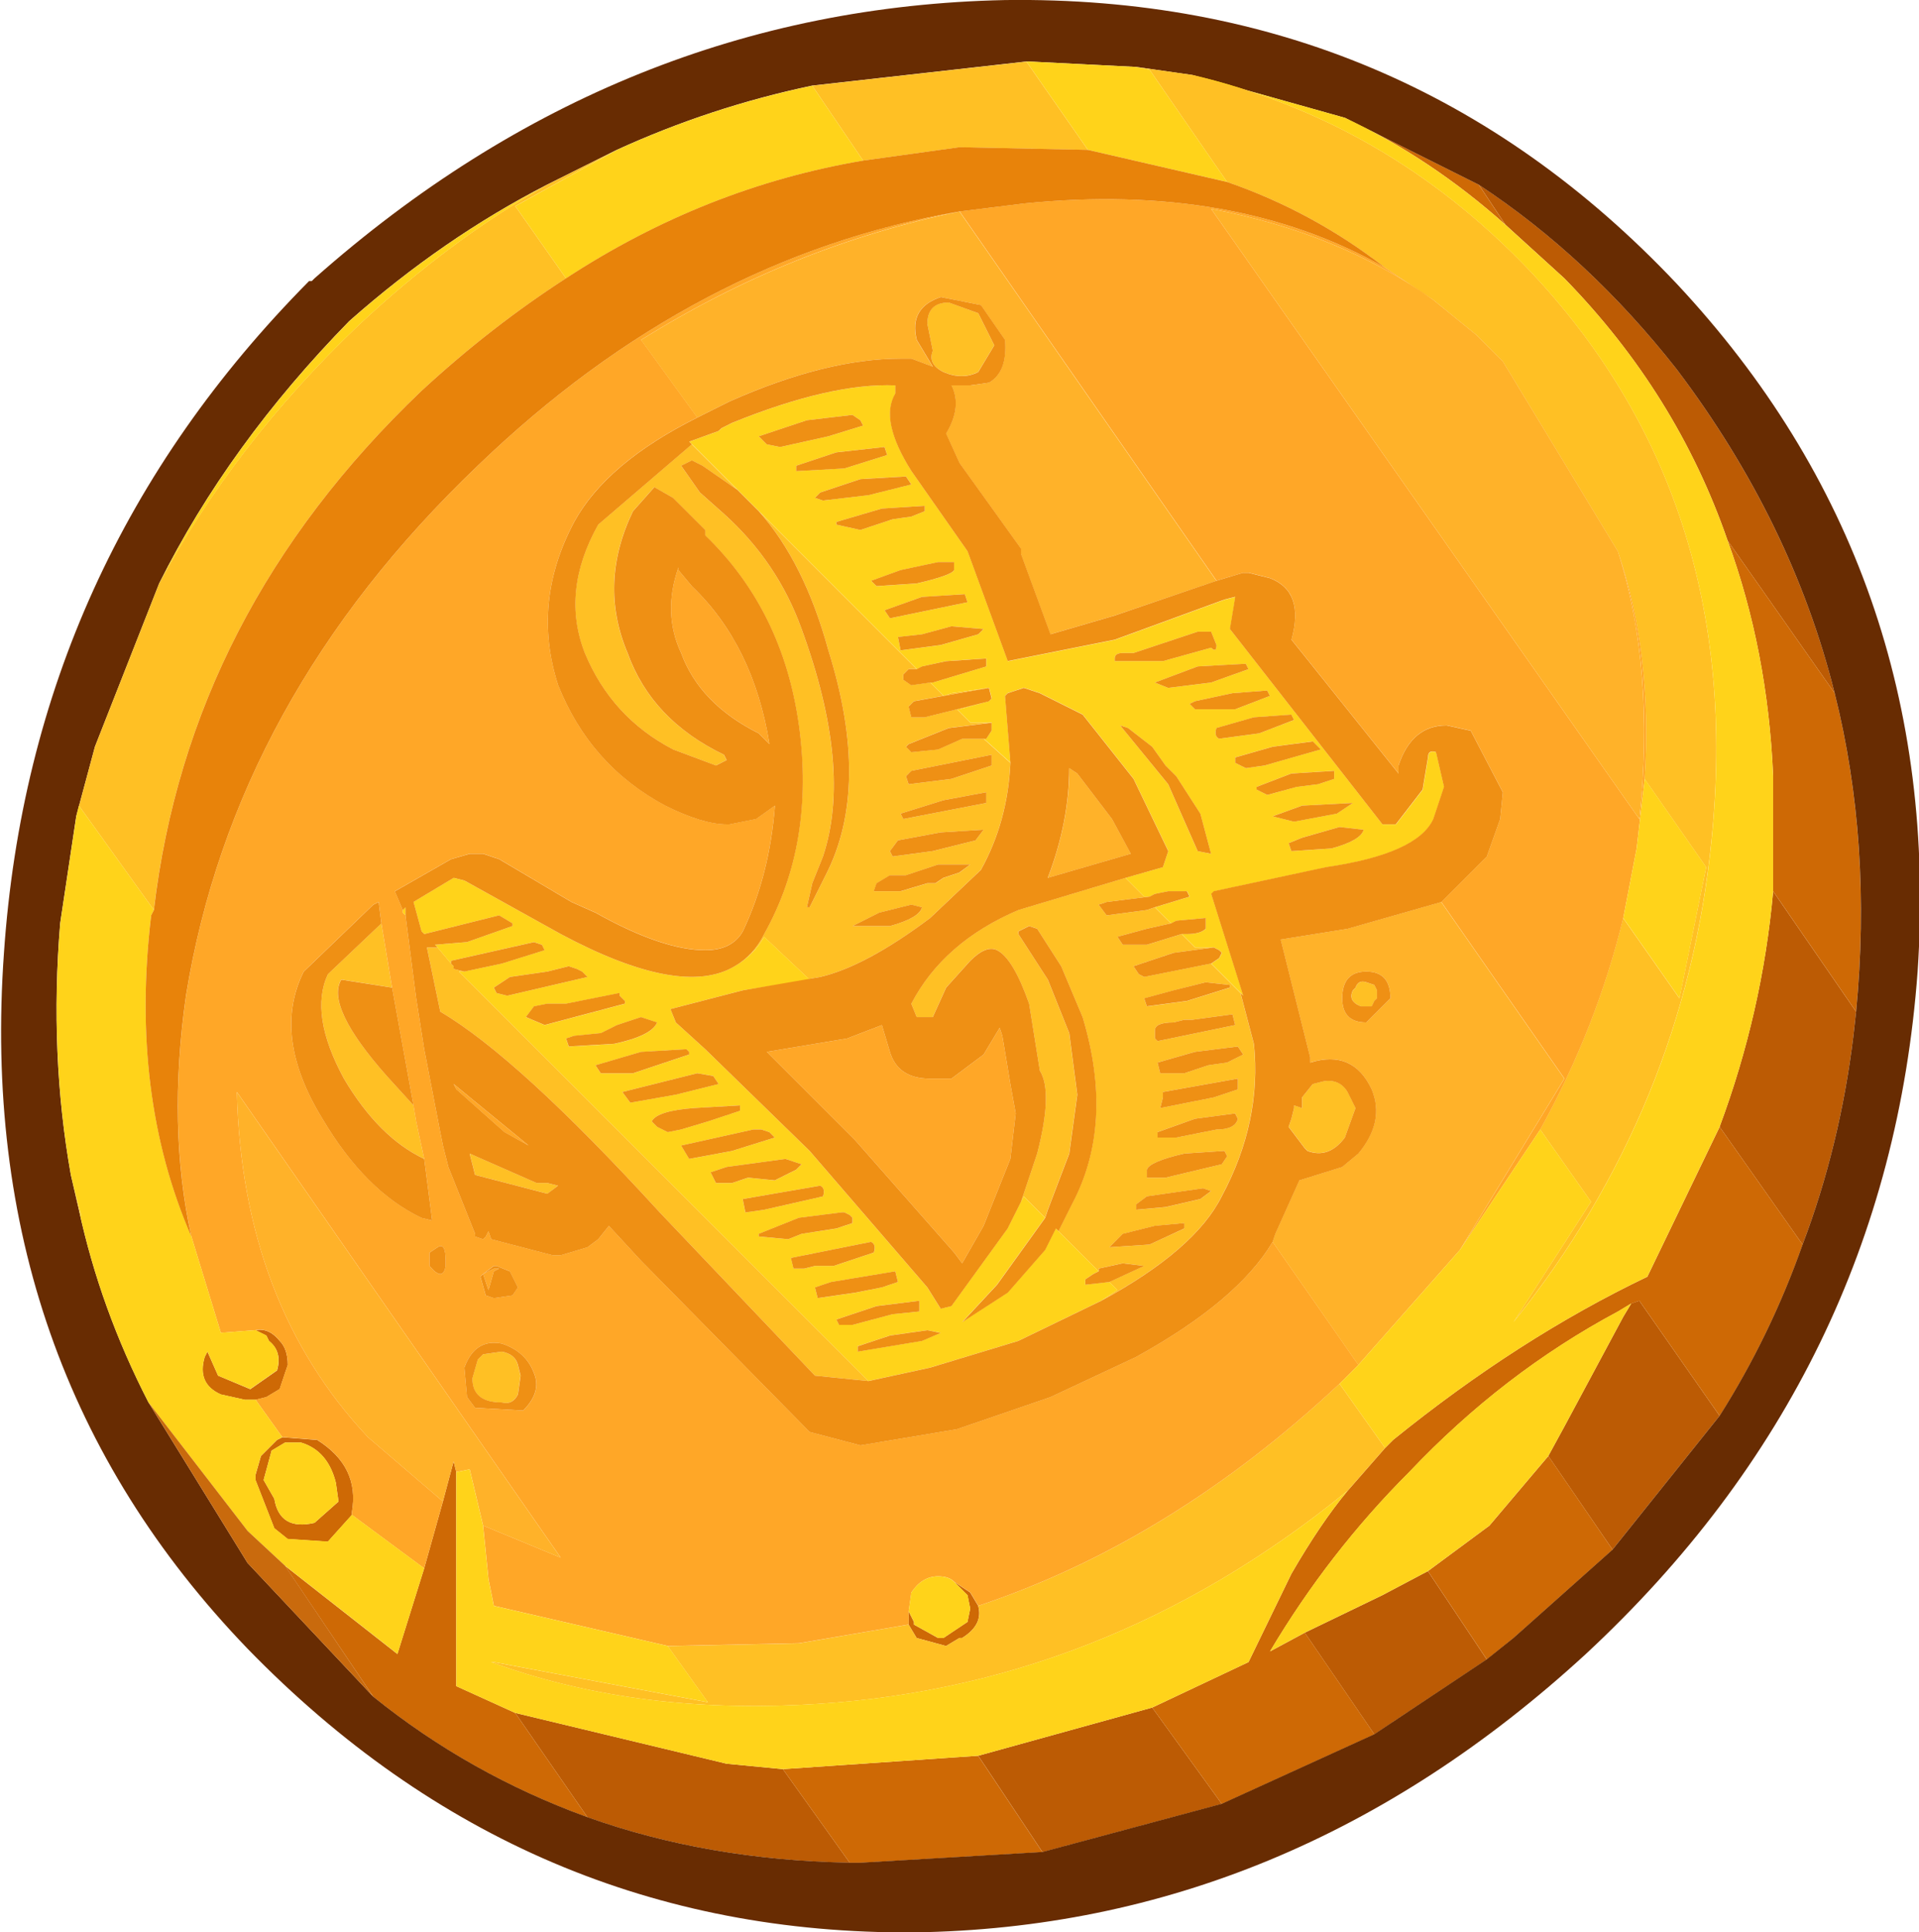 <?xml version="1.0" encoding="utf-8"?>
<!-- Generator: Adobe Illustrator 16.0.3, SVG Export Plug-In . SVG Version: 6.00 Build 0)  -->
<!DOCTYPE svg PUBLIC "-//W3C//DTD SVG 1.1//EN" "http://www.w3.org/Graphics/SVG/1.1/DTD/svg11.dtd">
<svg version="1.1" id="Layer_1" xmlns="http://www.w3.org/2000/svg" xmlns:xlink="http://www.w3.org/1999/xlink" x="0px" y="0px"
	 width="35.85px" height="36.1px" viewBox="0 0 35.85 36.1" enable-background="new 0 0 35.85 36.1" xml:space="preserve">
<g id="shape_3">
	<path fill="#BC5B04" d="M29.225,5.2c1.4,1.434,2.417,3.067,3.05,4.9l2,2.85c-0.533-2.133-1.517-4.149-2.95-6.05
		c-1.1-1.399-2.333-2.55-3.699-3.45l0.5,0.75L29.225,5.2 M33.125,16.651c-0.134,1.5-0.467,2.967-1,4.4l1.55,2.2
		c0.467-1.233,0.783-2.533,0.95-3.9l0.05-0.45L33.125,16.651 M30.125,28.95l2-2.5l-1.5-2.149l-0.15,0.05l-0.15,0.25l-1.1,2.05
		l-0.3,0.55L30.125,28.95 M25.675,32.401l2.1-1.399l-1.1-1.65l-0.851,0.45l-1.449,0.7L25.675,32.401 M19.475,34.601l3.35-0.9
		l-1.3-1.8l-3.25,0.9L19.475,34.601 M10.975,33.95c1.5,0.534,3.134,0.817,4.9,0.851l-1.25-1.75l-1.051-0.101l-3.949-0.949
		L10.975,33.95"/>
	<path fill="none" d="M29.225,5.2"/>
	<path fill="#CE6905" d="M25.125,2.2c1.066,0.5,2.066,1.167,3,2l-0.5-0.75L25.125,2.2 M26.025,26.901l-0.149,0.15l-0.7,0.8
		c-0.334,0.4-0.684,0.917-1.05,1.55l-0.801,1.65l-1.8,0.85l1.3,1.8l2.851-1.3l-1.3-1.899l-0.65,0.35c0.733-1.233,1.6-2.35,2.6-3.35
		c1.167-1.233,2.467-2.233,3.9-3l0.25-0.15l0.15-0.05l1.5,2.149c0.633-1,1.149-2.066,1.55-3.199l-1.55-2.2l-1.351,2.8
		C29.175,24.617,27.591,25.634,26.025,26.901 M33.125,14.501v2.149l1.55,2.25c0.2-2.1,0.066-4.083-0.4-5.95l-2-2.85
		C32.775,11.468,33.058,12.934,33.125,14.501 M28.275,30.601l1.851-1.65l-1.2-1.75l-1.101,1.301l-1.149,0.85l1.1,1.65L28.275,30.601
		 M16.074,34.801l3.4-0.2l-1.2-1.8l-3.649,0.25l1.25,1.75H16.074 M6.975,31.7c1.2,0.967,2.533,1.717,4,2.25l-1.35-1.949l-1.101-0.5
		v-4l-0.05-0.2l-0.2,0.75l-0.35,1.25l-0.5,1.6l-2.101-1.649L6.975,31.7 M18.125,29.751l-0.301-0.2l0.2,0.2l0.05,0.05l0.051,0.25
		l-0.051,0.25l-0.449,0.3h-0.101l-0.45-0.25v-0.05l-0.1-0.2v0.1v0.15l0.15,0.25l0.55,0.15l0.25-0.15h0.05
		c0.267-0.167,0.366-0.366,0.3-0.6L18.125,29.751 M5.074,27.101l0.25-0.15h0.301c0.333,0.101,0.55,0.351,0.649,0.75l0.05,0.351
		L5.875,28.45c-0.434,0.101-0.684-0.05-0.75-0.449l-0.2-0.351L5.074,27.101 M5.925,26.901l-0.65-0.05l-0.1,0.05l-0.3,0.3
		l-0.101,0.351v0.1l0.351,0.9l0.25,0.2l0.75,0.05l0.449-0.5v-0.05C6.675,27.684,6.458,27.235,5.925,26.901 M4.775,26.151l0.2-0.05
		l0.25-0.15l0.1-0.3l0.051-0.149c0-0.2-0.051-0.351-0.15-0.45c-0.134-0.167-0.283-0.233-0.45-0.2l0.2,0.1l0.05,0.101
		c0.167,0.133,0.217,0.316,0.15,0.55l-0.5,0.35L4.074,25.7l-0.199-0.449l-0.051,0.1c-0.1,0.333,0,0.566,0.301,0.7l0.449,0.1H4.775"
		/>
	<path fill="none" d="M25.125,2.2"/>
	<path fill="#682C02" d="M22.275,1.401l2.851,0.8l2.5,1.25c1.366,0.9,2.6,2.051,3.699,3.45c1.434,1.9,2.417,3.917,2.95,6.05
		c0.467,1.867,0.601,3.851,0.4,5.95l-0.05,0.45c-0.167,1.367-0.483,2.667-0.95,3.9c-0.4,1.133-0.917,2.199-1.55,3.199l-2,2.5
		l-1.851,1.65l-0.5,0.4l-2.1,1.399l-2.851,1.3l-3.35,0.9l-3.4,0.2h-0.199c-1.767-0.033-3.4-0.316-4.9-0.851
		c-1.467-0.533-2.8-1.283-4-2.25l-2.35-2.5l-1.851-3c-0.6-1.166-1.033-2.366-1.3-3.6l-0.15-0.65c-0.267-1.5-0.333-3.066-0.199-4.699
		l0.3-2l0.35-1.301l1.2-3.05c0.866-1.733,2.05-3.366,3.55-4.899c1.167-1.033,2.4-1.884,3.7-2.551l1.3-0.649
		c1.167-0.533,2.384-0.934,3.65-1.2l4-0.45h0.05l2,0.101L22.275,1.401 M18.775,0.001c-4.8,0.1-9.1,1.833-12.899,5.199L5.824,5.251
		h-0.05c-3.467,3.5-5.366,7.683-5.7,12.55c-0.366,5.133,1.15,9.467,4.551,13c3.466,3.566,7.616,5.333,12.449,5.3
		c4.667-0.066,8.851-1.8,12.551-5.2c3.767-3.5,5.833-7.75,6.199-12.75c0.334-5-1.166-9.283-4.5-12.85
		C27.925,1.7,23.741-0.066,18.775,0.001"/>
	<path fill="none" d="M22.275,1.401"/>
	<path fill="#FFC024" d="M28.525,5.001c-1.767-1.834-3.85-3.033-6.25-3.601l-1.05-0.149l0.25,0.05l1.45,2.1
		c1.066,0.367,2.05,0.9,2.95,1.601l0.899,0.6l0.8,0.65l0.5,0.5l2.15,3.55c0.434,1.267,0.6,2.684,0.5,4.25l1.15,1.649l-0.5,2.45
		l-1.051-1.5c-0.333,1.367-0.85,2.684-1.55,3.95l0.95,1.35l-1.45,2.25c2.134-2.666,3.367-5.666,3.7-9
		C32.408,11.434,31.258,7.867,28.525,5.001 M25.875,27.051l-0.851-1.2c-2.1,1.967-4.35,3.35-6.75,4.15
		c0.066,0.233-0.033,0.433-0.3,0.6h-0.05l-0.25,0.15l-0.55-0.15l-0.15-0.25l-2.05,0.35l-2.45,0.051l0.75,1.05l-4-0.75h-0.05
		c1.733,0.633,3.649,0.899,5.75,0.8c3.767-0.167,7.184-1.5,10.25-4L25.875,27.051 M17.925,2.751l2.399,0.05l-1.149-1.65l-4,0.45
		l0.95,1.4L17.925,2.751 M7.875,7.301c0.866-0.8,1.767-1.5,2.699-2.101l-0.949-1.35l1.899-1.05l-1.3,0.649
		c-1.233,0.7-2.417,1.584-3.55,2.65c-1.533,1.467-2.767,3.066-3.7,4.8l-1.2,3.05l-0.35,1.301l0.05-0.2l1.4,1.95
		C3.308,13.301,4.975,10.068,7.875,7.301 M18.324,16.251c0.334-0.601,0.517-1.267,0.551-2l-0.5-0.45h0.05h-0.15h-0.3l-0.45,0.2
		l-0.5,0.05l-0.1-0.101l0.05-0.05l0.75-0.3l0.8-0.1h-0.399l-0.25-0.25h0.05l0.55-0.15l-0.6,0.15l-0.601,0.149h-0.25l-0.05-0.2
		l0.1-0.1l0.551-0.1l-0.25-0.25l-0.351,0.05L16.875,12.7v-0.05v-0.05l0.1-0.1h0.15l-2.95-2.95c0.566,0.633,1,1.5,1.3,2.6
		c0.533,1.7,0.517,3.101-0.05,4.2l-0.3,0.6h-0.051l0.101-0.449l0.2-0.5c0.366-1.101,0.233-2.517-0.4-4.25
		c-0.3-0.834-0.783-1.551-1.45-2.15l-0.45-0.4l-0.35-0.5l0.2-0.1l0.2,0.1l0.649,0.45l-0.85-0.85l-1.75,1.5
		c-0.467,0.833-0.55,1.633-0.25,2.399c0.333,0.801,0.883,1.4,1.649,1.801l0.801,0.3l0.199-0.101l-0.05-0.1
		c-0.899-0.434-1.5-1.066-1.8-1.9c-0.366-0.866-0.333-1.75,0.1-2.649l0.4-0.45l0.35,0.2l0.601,0.6v0.101
		c0.967,0.933,1.55,2.116,1.75,3.55c0.2,1.467-0.017,2.767-0.65,3.899c-0.133,0.268-0.316,0.467-0.55,0.601
		c0.233-0.134,0.417-0.316,0.55-0.55l0.851,0.8l-1.25,0.2l1.449-0.25c0.567-0.134,1.25-0.5,2.051-1.101L18.324,16.251
		 M19.375,21.551l-0.301,0.899l0.051-0.1l0.399,0.4l0.05-0.15l0.4-1.05l0.15-1.101l-0.15-1.149l-0.4-1l-0.55-0.851v-0.05l0.2-0.1
		l0.15,0.05l0.449,0.7l0.4,0.95c0.4,1.333,0.333,2.5-0.2,3.5l-0.25,0.5l0.75,0.75V23.7l0.45-0.1l0.4,0.05l-0.65,0.3l0.15,0.15
		l-0.301,0.2c1.167-0.634,1.917-1.283,2.25-1.95c0.5-0.934,0.7-1.883,0.601-2.85l-0.25-0.95l-0.55-0.55l-0.5,0.1l-0.75,0.15
		L21.275,18.2l-0.1-0.149l0.75-0.25l0.75-0.101h-0.351l-0.25-0.25l-0.649,0.2h-0.45l-0.1-0.149l0.55-0.15l0.45-0.1l-0.301-0.301
		l-0.149,0.051l-0.75,0.1l-0.15-0.2l0.15-0.05l0.8-0.1h-0.1l-0.351-0.351l-2,0.601c-0.934,0.399-1.6,0.983-2,1.75l0.101,0.25h0.3
		l0.25-0.551l0.45-0.5c0.199-0.199,0.366-0.267,0.5-0.199c0.199,0.1,0.399,0.433,0.6,1l0.2,1.25
		C19.591,20.268,19.574,20.784,19.375,21.551 M17.775,12.95l-0.149,0.051l0.85-0.15L17.775,12.95 M17.025,14.401l1.5-0.3v0.2
		l-0.75,0.25l-0.8,0.1l-0.05-0.149L17.025,14.401 M17.525,16.151h0.601l-0.2,0.15l-0.3,0.1l-0.15,0.101h-0.15l-0.5,0.149h-0.5
		l0.051-0.149l0.25-0.15h0.3L17.525,16.151 M17.574,15.551l0.801-0.05l-0.15,0.199l-0.8,0.2l-0.75,0.101l-0.05-0.101l0.149-0.2
		L17.574,15.551 M17.625,14.95l0.8-0.149v0.2l-1.55,0.3L16.824,15.2L17.625,14.95 M1.324,21.95l0.15,0.65l1.05,2.6
		C1.991,24.2,1.591,23.117,1.324,21.95 M22.275,19.051l0.75-0.101l0.05,0.2l-1.449,0.3l-0.051-0.05v-0.149
		c0-0.101,0.117-0.15,0.351-0.15l0.2-0.05H22.275 M22.324,20.901l0.75-0.1l0.051,0.1c-0.034,0.134-0.167,0.2-0.4,0.2l-0.75,0.15
		h-0.35v-0.101L22.324,20.901 M21.725,20.401l1.4-0.25v0.2l-0.45,0.15l-1,0.199l0.05-0.199V20.401 M22.324,19.651l0.801-0.1
		l0.1,0.149l-0.3,0.15l-0.351,0.05l-0.449,0.15h-0.45l-0.05-0.2L22.324,19.651 M22.525,18.351l0.45,0.05v0.05l-0.8,0.25l-0.75,0.101
		l-0.05-0.15l0.55-0.149L22.525,18.351 M21.425,22.351l1.05-0.15l0.15,0.051l-0.2,0.149l-0.65,0.15l-0.55,0.05v-0.1L21.425,22.351
		 M22.125,21.551l0.75-0.05l0.05,0.1l-0.101,0.15l-1.05,0.25h-0.35v-0.15C21.458,21.751,21.692,21.651,22.125,21.551 M21.475,23.251
		l-0.75,0.05l0.25-0.25l0.6-0.15l0.551-0.05v0.1L21.475,23.251 M15.225,25.7l1,0.101l-7.65-7.65h0.101l-0.2-0.05v-0.05l-0.05-0.05
		L8.175,17.7h-0.2l0.25,1.2c0.967,0.567,2.333,1.817,4.1,3.75L15.225,25.7 M7.875,17.401l0.05,0.05L7.875,17.401 M7.525,17.051
		l0.05,0.05L7.525,17.051 M7.324,18.45l-0.199-1.199l-1,0.949c-0.233,0.5-0.134,1.15,0.3,1.95c0.434,0.733,0.934,1.233,1.5,1.5
		l-0.15-0.7l-0.05-0.3l-0.5-0.55c-0.767-0.866-1.05-1.467-0.85-1.8L7.324,18.45 M16.625,17.301h-0.7l0.5-0.25l0.6-0.15l0.2,0.05
		C17.192,17.084,16.991,17.2,16.625,17.301 M10.425,22.151l-0.2-0.05h-0.2l-1.25-0.55l0.101,0.399l1.35,0.351L10.425,22.151
		 M18.574,6.45l-0.3-0.6l-0.55-0.2c-0.267,0-0.4,0.134-0.4,0.4l0.101,0.5c-0.066,0.167,0,0.3,0.2,0.399
		c0.233,0.101,0.449,0.101,0.649,0L18.574,6.45 M25.525,18.351c-0.1-0.033-0.166,0-0.2,0.1l-0.05,0.051
		c-0.066,0.133-0.017,0.233,0.15,0.3h0.2l0.05-0.101l0.05-0.05v-0.149l-0.05-0.101L25.525,18.351 M24.175,20.7l-0.05,0.2
		l-0.051,0.15l0.301,0.399l0.05,0.051c0.267,0.1,0.5,0.017,0.7-0.25l0.199-0.551l-0.149-0.3c-0.101-0.166-0.25-0.233-0.45-0.2
		l-0.2,0.051l-0.2,0.25V20.7l-0.149-0.05V20.7 M9.375,25.251l-0.351,0.05l-0.1,0.1l-0.101,0.351c0,0.3,0.184,0.449,0.551,0.449
		c0.133,0.034,0.233-0.017,0.3-0.149l0.05-0.351l-0.05-0.199C9.642,25.367,9.541,25.284,9.375,25.251"/>
	<path fill="none" d="M28.525,5.001"/>
	<path fill="#FFA727" d="M27.275,23.351l1.5-2.25c0.7-1.267,1.217-2.583,1.55-3.95l0.25-1.3l0.15-1.3
		c0.1-1.566-0.066-2.983-0.5-4.25c0.467,1.467,0.6,3.133,0.4,5l-8-11.4c1.6,0.3,2.983,0.867,4.149,1.7l-0.899-0.6
		c-1.867-1.067-4.117-1.467-6.75-1.2l-1.2,0.149c-3.3,0.567-6.3,2.15-9,4.75c-3.033,2.9-4.851,6.2-5.45,9.9
		c-0.233,1.634-0.2,3.134,0.1,4.5l0.551,1.8l0.649-0.05c0.167-0.033,0.316,0.033,0.45,0.2c0.1,0.1,0.15,0.25,0.15,0.45l-0.051,0.149
		l-0.1,0.3l-0.25,0.15l-0.2,0.05l0.5,0.7l0.65,0.05c0.533,0.334,0.75,0.783,0.649,1.351v0.05l1.351,1l0.35-1.25l-1.399-1.2
		c-1.567-1.667-2.384-3.816-2.45-6.45l6.05,8.7l-1.45-0.6l0.101,1l0.1,0.5l3.25,0.75l2.45-0.051l2.05-0.35V30.2v-0.1l0.05-0.35
		c0.134-0.2,0.3-0.301,0.5-0.301c0.134,0,0.233,0.034,0.3,0.101l0.301,0.2l0.149,0.25c2.4-0.801,4.65-2.184,6.75-4.15l0.101-0.1
		l0.25-0.25L23.775,23.2c-0.434,0.733-1.283,1.45-2.55,2.15l-1.6,0.75l-1.75,0.6l-1.801,0.301l-0.949-0.25l-3.15-3.2l-0.6-0.65
		l-0.2,0.25l-0.2,0.15l-0.5,0.149h-0.15l-1.149-0.3l-0.05-0.149l-0.051,0.1l-0.05,0.05l-0.149-0.05v-0.05l-0.5-1.25l-0.101-0.4
		l-0.05-0.25l-0.3-1.55l-0.15-0.95l-0.2-1.55l-0.05-0.05v-0.05l-0.149-0.351l1.05-0.6l0.35-0.101h0.25l0.3,0.101l1.351,0.8l0.45,0.2
		c0.833,0.467,1.517,0.7,2.05,0.7c0.333,0,0.566-0.117,0.7-0.351c0.333-0.7,0.533-1.483,0.6-2.35l-0.35,0.25l-0.5,0.1h-0.051
		c-0.3,0-0.683-0.116-1.149-0.35c-0.934-0.5-1.601-1.25-2-2.25c-0.334-1.033-0.233-2.05,0.3-3.05c0.4-0.733,1.167-1.384,2.3-1.95
		l-1.05-1.45c1.866-1.167,3.85-1.967,5.95-2.4l4.8,6.9l0.5-0.15h0.1l0.4,0.101c0.434,0.167,0.566,0.55,0.4,1.149l2,2.5v-0.149
		c0.166-0.5,0.466-0.75,0.899-0.75l0.45,0.1l0.6,1.15l-0.05,0.5l-0.25,0.7l-0.85,0.85l2.3,3.3L27.275,23.351 M18.875,20.251
		l-0.15-0.9l-0.05-0.15l-0.3,0.5l-0.601,0.45h-0.399c-0.4,0-0.65-0.166-0.75-0.5l-0.15-0.5l-0.65,0.25l-1.5,0.25l1.65,1.65l1.85,2.1
		l0.15,0.2l0.4-0.7l0.5-1.25l0.1-0.85L18.875,20.251 M12.925,10.95l-0.25-0.3v-0.05c-0.2,0.566-0.184,1.1,0.05,1.6
		c0.233,0.634,0.717,1.134,1.45,1.5l0.2,0.2C14.175,12.667,13.692,11.684,12.925,10.95 M9.875,21.401l-1.4-1.149l0.05,0.1l0.9,0.8
		L9.875,21.401 M8.025,23.651v-0.25l0.15-0.1c0.1-0.066,0.149,0.017,0.149,0.25v0.1C8.291,23.851,8.192,23.851,8.025,23.651
		 M9.074,24.2l-0.1-0.35l0.05-0.05l0.2-0.15h0.05l0.25,0.101l0.15,0.3L9.574,24.2l-0.35,0.051L9.074,24.2 M9.225,23.7l-0.2,0.101
		l0.101,0.3l0.1-0.35l0.1-0.051H9.225 M8.675,25.551c0.133-0.367,0.366-0.517,0.7-0.45c0.3,0.1,0.5,0.283,0.6,0.55
		c0.1,0.233,0.033,0.467-0.2,0.7l-0.899-0.05l-0.15-0.2L8.675,25.551 M7.925,21.651l0.149,1.15l-0.199-0.05
		c-0.7-0.334-1.317-0.95-1.851-1.851c-0.633-1.033-0.75-1.95-0.35-2.75l1.3-1.25l0.1-0.05l0.051,0.4l0.199,1.199l0.4,2.2l0.05,0.3
		L7.925,21.651"/>
	<path fill="none" d="M27.275,23.351"/>
	<path fill="#FFB229" d="M25.375,25.501l1.899-2.15l1.95-3.2l-2.3-3.3l-1.75,0.5l-1.25,0.2l0.55,2.2v0.1
		c0.533-0.167,0.917,0,1.15,0.5c0.166,0.4,0.083,0.8-0.25,1.2l-0.301,0.25l-0.8,0.25l-0.45,1l-0.05,0.149L25.375,25.501
		 M27.574,6.251l-0.8-0.65c-1.166-0.833-2.55-1.4-4.149-1.7l8,11.4c0.199-1.867,0.066-3.533-0.4-5l-2.15-3.55L27.574,6.251
		 M22.725,10.851l-4.8-6.9c-2.101,0.434-4.084,1.233-5.95,2.4l1.05,1.45l0.601-0.3C14.824,6.968,15.892,6.7,16.824,6.7h0.2l0.4,0.15
		l-0.3-0.5c-0.101-0.4,0.05-0.667,0.449-0.8l0.75,0.149l0.45,0.65c0.033,0.4-0.066,0.667-0.3,0.8l-0.35,0.05h-0.2h-0.15
		c0.134,0.268,0.101,0.567-0.1,0.9l0.25,0.55l1.149,1.601v0.1l0.551,1.5l1.199-0.35L22.725,10.851 M20.775,15.301l-0.649-0.851
		l-0.15-0.1c0,0.667-0.134,1.35-0.4,2.05l1.551-0.45L20.775,15.301 M25.525,18.151c0.3,0,0.45,0.167,0.45,0.5l-0.45,0.45
		c-0.3,0-0.45-0.15-0.45-0.45C25.074,18.318,25.225,18.151,25.525,18.151 M8.775,27.45l0.25,1.051l1.45,0.6l-6.05-8.7
		c0.066,2.634,0.883,4.783,2.45,6.45l1.399,1.2l0.2-0.75l0.05,0.2L8.775,27.45"/>
	<path fill="none" d="M25.375,25.501"/>
	<path fill="#FFD31A" d="M21.475,1.301l-0.25-0.05l-2-0.101h-0.05l1.149,1.65l2.601,0.6L21.475,1.301 M31.875,16.2l-1.15-1.649
		l-0.15,1.3l-0.25,1.3l1.051,1.5L31.875,16.2 M10.574,5.2c1.733-1.133,3.584-1.866,5.551-2.199l-0.95-1.4
		c-1.267,0.267-2.483,0.667-3.65,1.2l-1.899,1.05L10.574,5.2 M2.824,17.101l0.051-0.1l-1.4-1.95l-0.05,0.2l-0.3,2
		c-0.134,1.633-0.067,3.199,0.199,4.699c0.267,1.167,0.667,2.25,1.2,3.25l-1.05-2.6c0.267,1.233,0.7,2.434,1.3,3.6l1.851,2.4
		l0.699,0.65l2.101,1.649l0.5-1.6l-1.351-1l-0.449,0.5l-0.75-0.05l-0.25-0.2l-0.351-0.9v-0.1L4.875,27.2l0.3-0.3l0.1-0.05l-0.5-0.7
		h-0.2l-0.449-0.1c-0.301-0.134-0.4-0.367-0.301-0.7l0.051-0.1L4.074,25.7l0.601,0.25l0.5-0.35c0.066-0.233,0.017-0.417-0.15-0.55
		l-0.05-0.101l-0.2-0.1l-0.649,0.05l-0.551-1.8C2.808,21.334,2.558,19.334,2.824,17.101 M17.225,11.151l0.8-0.05l0.05,0.15
		l-1.449,0.3l-0.101-0.15L17.225,11.151 M17.775,11.7l0.601,0.051l-0.101,0.1l-0.7,0.2l-0.75,0.1l-0.05-0.25l0.45-0.05L17.775,11.7
		 M21.175,12.2l1.2-0.399h0.25l0.1,0.25c0,0.1-0.033,0.116-0.1,0.05l-0.9,0.25h-0.85h-0.051v-0.05c0-0.066,0.051-0.101,0.15-0.101
		H21.175 M23.074,13.251h-0.75l-0.1-0.101l0.1-0.05l0.7-0.15l0.65-0.05l0.05,0.101L23.074,13.251 M23.324,12.501l-0.699,0.25
		l-0.801,0.1l-0.25-0.1l0.801-0.301l0.899-0.05L23.324,12.501 M20.925,13.551l0.149,0.05l0.45,0.35l0.25,0.351l0.2,0.2l0.45,0.699
		l0.2,0.75l-0.25-0.05l-0.551-1.25L20.925,13.551 M23.525,13.7l-0.75,0.101c-0.066-0.033-0.083-0.101-0.05-0.2l0.7-0.2l0.7-0.05
		l0.05,0.1L23.525,13.7 M21.725,16.2l-0.7,0.2l0.351,0.351h0.1l0.1-0.051l0.25-0.05h0.351l0.05,0.101l-0.65,0.199l0.301,0.301
		l0.1-0.051l0.55-0.05v0.2c-0.066,0.066-0.184,0.1-0.35,0.1h-0.101l0.25,0.25h0.351l0.1,0.051l0.05,0.05l-0.05,0.1l-0.149,0.101
		l0.55,0.55l0.05,0.05l-0.6-1.9l0.05-0.05l2.1-0.45c1.134-0.166,1.8-0.466,2-0.899l0.2-0.601l-0.15-0.649
		c-0.1-0.033-0.149,0-0.149,0.1l-0.101,0.601l-0.5,0.649h-0.25l-2.85-3.649l0.1-0.601l-0.199,0.05l-2.051,0.75l-2,0.4l-0.75-2.05
		l-1.05-1.5c-0.399-0.634-0.5-1.117-0.3-1.45V7.2c-0.8-0.033-1.816,0.2-3.05,0.7l-0.2,0.101l-0.05,0.05l-0.55,0.2l0.05,0.05
		l0.85,0.85l0.4,0.4l2.95,2.95l0.1-0.051l0.45-0.1l0.75-0.05v0.149l-1,0.301h-0.05l0.25,0.25l0.149-0.051l0.7-0.1l0.05,0.2
		l-0.05,0.05l-0.55,0.15h-0.05l0.25,0.25h0.399v0.149l-0.1,0.15h-0.05l0.5,0.45l-0.101-1.25l0.05-0.051l0.301-0.1l0.3,0.1l0.8,0.4
		l0.95,1.2l0.649,1.35L21.725,16.2 M12.525,18.851l1.351-0.35l1.25-0.2l-0.851-0.8c-0.133,0.233-0.316,0.416-0.55,0.55
		c-0.667,0.399-1.75,0.2-3.25-0.601l-1.8-1l-0.2-0.05l-0.75,0.45l0.15,0.55l0.05,0.05l1.399-0.35l0.25,0.15v0.05l-0.85,0.3
		l-0.6,0.05l0.05,0.05l0.25,0.301V17.95l1.55-0.35l0.15,0.05l0.05,0.101l-0.8,0.25l-0.7,0.149H8.574l7.65,7.65l1.15-0.25l1.649-0.5
		l1.55-0.75l0.301-0.2l-0.15-0.15l-0.45,0.051v-0.101l0.15-0.1l0.1-0.05l-0.75-0.75l-0.05-0.051l-0.2,0.4l-0.7,0.8l-0.85,0.55
		l0.65-0.699l0.899-1.25l-0.399-0.4l-0.051,0.1l-0.25,0.5l-1.05,1.45l-0.2,0.05l-0.25-0.399l-2.199-2.55l-1.95-1.9l-0.55-0.5
		L12.525,18.851 M23.675,14.851l-0.2-0.1V14.7l0.65-0.25l0.8-0.05v0.15l-0.3,0.1l-0.4,0.05L23.675,14.851 M23.625,14.301
		l-0.351,0.05l-0.2-0.1v-0.101l0.7-0.2l0.75-0.1l0.15,0.15l-0.7,0.199L23.625,14.301 M24.324,15.051l0.95-0.05l-0.3,0.199l-0.8,0.15
		l-0.4-0.1L24.324,15.051 M24.074,15.751l0.25-0.101l0.7-0.2l0.45,0.051c-0.033,0.133-0.233,0.25-0.6,0.35l-0.75,0.05L24.074,15.751
		 M6.525,6.001c-1.5,1.533-2.684,3.166-3.55,4.899c0.934-1.733,2.167-3.333,3.7-4.8c1.133-1.066,2.316-1.95,3.55-2.65
		C8.925,4.117,7.692,4.968,6.525,6.001 M24.125,29.401c0.366-0.633,0.716-1.149,1.05-1.55c-3.066,2.5-6.483,3.833-10.25,4
		c-2.101,0.1-4.017-0.167-5.75-0.8h0.05l4,0.75l-0.75-1.05l-3.25-0.75l-0.1-0.5l-0.101-1l-0.25-1.051l-0.25,0.051v4l1.101,0.5
		l3.949,0.949l1.051,0.101l3.649-0.25l3.25-0.9l1.8-0.85L24.125,29.401 M7.525,17.001v0.05l0.05,0.05v-0.15L7.525,17.001
		 M16.525,8.351l0.05,0.15l-0.8,0.25l-0.899,0.05V8.7l0.75-0.25L16.525,8.351 M15.074,7.851l0.851-0.1l0.149,0.1l0.051,0.1
		l-0.65,0.2l-0.9,0.2l-0.25-0.05l-0.149-0.15L15.074,7.851 M15.375,9.351l-0.15-0.05l0.1-0.101l0.75-0.25l0.851-0.05l0.1,0.15
		l-0.8,0.2L15.375,9.351 M16.475,9.501l0.8-0.051v0.101l-0.25,0.1l-0.35,0.05l-0.601,0.2l-0.449-0.1v-0.05L16.475,9.501
		 M17.125,10.901l-0.75,0.05l-0.101-0.1l0.55-0.2l0.7-0.149h0.3v0.149C17.791,10.718,17.558,10.801,17.125,10.901 M12.824,19.601
		l0.051,0.05v0.05l-1.051,0.351h-0.6l-0.1-0.15l0.85-0.25L12.824,19.601 M11.625,20.401l1.399-0.35l0.3,0.05l0.101,0.15l-0.8,0.199
		l-0.851,0.15L11.625,20.401 M12.175,20.95c0.066-0.133,0.333-0.216,0.8-0.25l0.85-0.05v0.101l-0.6,0.199l-0.5,0.15l-0.25,0.05
		l-0.2-0.1L12.175,20.95 M12.725,21.401l1.35-0.3h0.15l0.15,0.05l0.1,0.101l-0.8,0.25l-0.8,0.149L12.725,21.401 M15.324,22.151
		c0.067,0.033,0.084,0.101,0.051,0.2l-1.101,0.25l-0.35,0.05l-0.05-0.25L15.324,22.151 M13.574,21.801l1.101-0.15l0.3,0.101
		l-0.1,0.1l-0.4,0.2l-0.5-0.05l-0.3,0.1h-0.3l-0.101-0.2L13.574,21.801 M15.025,23.7h-0.2l-0.05-0.199l1.5-0.301
		c0.066,0.034,0.084,0.101,0.05,0.2l-0.75,0.25h-0.35L15.025,23.7 M14.975,23.051l-0.25,0.1l-0.55-0.05v-0.05l0.75-0.3l0.8-0.101
		h0.05l0.101,0.05l0.05,0.051v0.1l-0.3,0.1L14.975,23.051 M16.775,23.95l-0.3,0.101l-0.5,0.1l-0.7,0.101l-0.05-0.2l0.3-0.101
		l1.2-0.199L16.775,23.95 M11.574,18.601l0.101,0.1v0.051l-1.5,0.399l-0.351-0.149l0.15-0.2l0.25-0.05h0.35l1-0.2V18.601
		 M11.525,19.151l0.45-0.149l0.3,0.1c-0.066,0.167-0.333,0.3-0.8,0.4l-0.85,0.05l-0.051-0.15l0.15-0.05l0.5-0.05L11.525,19.151
		 M10.625,18.051l0.149,0.05l0.101,0.05l0.1,0.101l-1.5,0.35l-0.2-0.05l-0.05-0.101l0.3-0.199l0.7-0.101L10.625,18.051
		 M16.625,24.95l0.699-0.1l0.25,0.05l-0.35,0.15l-1.2,0.2v-0.101L16.625,24.95 M17.175,24.301v0.2l-0.5,0.05l-0.75,0.2h-0.25
		l-0.05-0.101l0.75-0.25L17.175,24.301 M32.275,10.101c-0.633-1.833-1.649-3.467-3.05-4.9l-1.1-1c-0.934-0.833-1.934-1.5-3-2
		l-2.851-0.8c2.4,0.567,4.483,1.767,6.25,3.601c2.733,2.866,3.884,6.433,3.45,10.699c-0.333,3.334-1.566,6.334-3.7,9l1.45-2.25
		l-0.95-1.35l-1.5,2.25l-1.899,2.15l-0.25,0.25l-0.101,0.1l0.851,1.2l0.149-0.15c1.566-1.267,3.15-2.283,4.75-3.05l1.351-2.8
		c0.533-1.434,0.866-2.9,1-4.4v-2.149C33.058,12.934,32.775,11.468,32.275,10.101 M30.475,24.351l-0.25,0.15
		c-1.434,0.767-2.733,1.767-3.9,3c-1,1-1.866,2.116-2.6,3.35l0.65-0.35l1.449-0.7l0.851-0.45l1.149-0.85l1.101-1.301l0.3-0.55
		l1.1-2.05L30.475,24.351 M16.975,30.101l0.1,0.2v0.05l0.45,0.25h0.101l0.449-0.3l0.051-0.25l-0.051-0.25l-0.05-0.05l-0.2-0.2
		c-0.066-0.066-0.166-0.101-0.3-0.101c-0.2,0-0.366,0.101-0.5,0.301L16.975,30.101 M5.324,26.95l-0.25,0.15l-0.149,0.55l0.2,0.351
		c0.066,0.399,0.316,0.55,0.75,0.449l0.449-0.399L6.275,27.7c-0.1-0.399-0.316-0.649-0.649-0.75H5.324"/>
	<path fill="none" d="M21.475,1.301"/>
	<path fill="#E8830A" d="M25.875,5.001c-0.9-0.7-1.884-1.233-2.95-1.601l-2.601-0.6l-2.399-0.05l-1.8,0.25
		c-1.967,0.333-3.817,1.066-5.551,2.199C9.642,5.801,8.741,6.501,7.875,7.301c-2.9,2.767-4.567,6-5,9.7l-0.051,0.1
		c-0.267,2.233-0.017,4.233,0.75,6c-0.3-1.366-0.333-2.866-0.1-4.5c0.6-3.7,2.417-7,5.45-9.9c2.7-2.6,5.7-4.183,9-4.75l1.2-0.149
		C21.758,3.534,24.008,3.934,25.875,5.001"/>
	<path fill="none" d="M25.875,5.001"/>
	<path fill="#EF9014" d="M23.225,10.7l-0.5,0.15l-1.9,0.65l-1.199,0.35l-0.551-1.5v-0.1l-1.149-1.601l-0.25-0.55
		c0.2-0.333,0.233-0.633,0.1-0.9h0.15h0.2l0.35-0.05c0.233-0.133,0.333-0.399,0.3-0.8l-0.45-0.65l-0.75-0.149
		c-0.399,0.133-0.55,0.399-0.449,0.8l0.3,0.5l-0.4-0.15h-0.2c-0.933,0-2,0.268-3.199,0.801l-0.601,0.3
		c-1.133,0.566-1.899,1.217-2.3,1.95c-0.533,1-0.634,2.017-0.3,3.05c0.399,1,1.066,1.75,2,2.25c0.467,0.233,0.85,0.35,1.149,0.35
		h0.051l0.5-0.1l0.35-0.25c-0.066,0.866-0.267,1.649-0.6,2.35c-0.134,0.233-0.367,0.351-0.7,0.351c-0.533,0-1.217-0.233-2.05-0.7
		l-0.45-0.2l-1.351-0.8l-0.3-0.101h-0.25l-0.35,0.101l-1.05,0.6l0.149,0.351l0.05-0.051v0.15l0.2,1.55l0.15,0.95l0.3,1.55l0.05,0.25
		l0.101,0.4l0.5,1.25v0.05l0.149,0.05l0.05-0.05l0.051-0.1l0.05,0.149l1.149,0.3h0.15l0.5-0.149l0.2-0.15l0.2-0.25l0.6,0.65
		l3.15,3.2l0.949,0.25l1.801-0.301l1.75-0.6l1.6-0.75c1.267-0.7,2.116-1.417,2.55-2.15l0.05-0.149l0.45-1l0.8-0.25l0.301-0.25
		c0.333-0.4,0.416-0.8,0.25-1.2c-0.233-0.5-0.617-0.667-1.15-0.5v-0.1l-0.55-2.2l1.25-0.2l1.75-0.5l0.85-0.85l0.25-0.7l0.05-0.5
		l-0.6-1.15l-0.45-0.1c-0.434,0-0.733,0.25-0.899,0.75v0.149l-2-2.5c0.166-0.6,0.033-0.982-0.4-1.149l-0.4-0.101H23.225
		 M18.275,5.851l0.3,0.6l-0.3,0.5c-0.2,0.101-0.416,0.101-0.649,0c-0.2-0.1-0.267-0.232-0.2-0.399l-0.101-0.5
		c0-0.267,0.134-0.4,0.4-0.4L18.275,5.851 M21.574,16.7l-0.1,0.051l-0.8,0.1l-0.15,0.05l0.15,0.2l0.75-0.1l0.149-0.051l0.65-0.199
		l-0.05-0.101h-0.351L21.574,16.7 M21.975,17.2l-0.1,0.051l-0.45,0.1l-0.55,0.15l0.1,0.149h0.45l0.649-0.2h0.101
		c0.166,0,0.283-0.033,0.35-0.1v-0.2L21.975,17.2 M22.775,17.751l-0.1-0.051l-0.75,0.101l-0.75,0.25l0.1,0.149l0.101,0.051
		l0.75-0.15l0.5-0.1l0.149-0.101l0.05-0.1L22.775,17.751 M23.225,18.601l-0.05-0.05l0.25,0.95c0.1,0.967-0.101,1.916-0.601,2.85
		c-0.333,0.667-1.083,1.316-2.25,1.95l-1.55,0.75l-1.649,0.5l-1.15,0.25l-1-0.101l-2.9-3.05c-1.767-1.933-3.133-3.183-4.1-3.75
		l-0.25-1.2h0.2l-0.05-0.05l0.6-0.05l0.85-0.3v-0.05l-0.25-0.15l-1.399,0.35l-0.05-0.05l-0.15-0.55l0.75-0.45l0.2,0.05l1.8,1
		c1.5,0.801,2.583,1,3.25,0.601c0.233-0.134,0.417-0.333,0.55-0.601c0.634-1.133,0.851-2.433,0.65-3.899
		c-0.2-1.434-0.783-2.617-1.75-3.55V9.901l-0.601-0.6l-0.35-0.2l-0.4,0.45c-0.433,0.899-0.466,1.783-0.1,2.649
		c0.3,0.834,0.9,1.467,1.8,1.9l0.05,0.1l-0.199,0.101l-0.801-0.3c-0.767-0.4-1.316-1-1.649-1.801c-0.3-0.767-0.217-1.566,0.25-2.399
		l1.75-1.5l-0.05-0.05l0.55-0.2l0.05-0.05l0.2-0.101c1.233-0.5,2.25-0.733,3.05-0.7v0.15c-0.2,0.333-0.1,0.816,0.3,1.45l1.05,1.5
		l0.75,2.05l2-0.4l2.051-0.75l0.199-0.05l-0.1,0.601l2.85,3.649h0.25l0.5-0.649l0.101-0.601c0-0.1,0.05-0.133,0.149-0.1l0.15,0.649
		l-0.2,0.601c-0.2,0.434-0.866,0.733-2,0.899l-2.1,0.45l-0.05,0.05L23.225,18.601 M14.175,9.551l-0.4-0.4L13.125,8.7l-0.2-0.1
		l-0.2,0.1l0.35,0.5l0.45,0.4c0.667,0.6,1.15,1.316,1.45,2.15c0.634,1.733,0.767,3.149,0.4,4.25l-0.2,0.5l-0.101,0.449h0.051
		l0.3-0.6c0.566-1.1,0.583-2.5,0.05-4.2C15.175,11.051,14.741,10.184,14.175,9.551 M17.225,12.45l-0.1,0.051h-0.15l-0.1,0.1v0.05
		v0.05l0.149,0.101l0.351-0.05h0.05l1-0.301v-0.149l-0.75,0.05L17.225,12.45 M18.525,13.051l-0.05-0.2l-0.85,0.15l-0.551,0.1
		l-0.1,0.1l0.05,0.2h0.25l0.601-0.149l0.6-0.15L18.525,13.051 M18.525,13.651v-0.149l-0.8,0.1l-0.75,0.3l-0.05,0.05l0.1,0.101
		l0.5-0.05l0.45-0.2h0.3h0.15L18.525,13.651 M20.525,23.7v0.051l-0.1,0.05l-0.15,0.1v0.101l0.45-0.051l0.65-0.3l-0.4-0.05
		L20.525,23.7 M25.324,18.45c0.034-0.1,0.101-0.133,0.2-0.1l0.15,0.05l0.05,0.101v0.149l-0.05,0.05l-0.05,0.101h-0.2
		c-0.167-0.066-0.217-0.167-0.15-0.3L25.324,18.45 M24.125,20.901l0.05-0.2v-0.05l0.149,0.05v-0.199l0.2-0.25l0.2-0.051
		c0.2-0.033,0.35,0.034,0.45,0.2l0.149,0.3l-0.199,0.551c-0.2,0.267-0.434,0.35-0.7,0.25l-0.05-0.051l-0.301-0.399L24.125,20.901
		 M8.074,22.801l-0.149-1.15c-0.566-0.267-1.066-0.767-1.5-1.5c-0.434-0.8-0.533-1.45-0.3-1.95l1-0.949l-0.051-0.4l-0.1,0.05
		l-1.3,1.25c-0.4,0.8-0.283,1.717,0.35,2.75c0.533,0.9,1.15,1.517,1.851,1.851L8.074,22.801 M7.725,20.651l-0.4-2.2l-0.949-0.149
		c-0.2,0.333,0.083,0.934,0.85,1.8L7.725,20.651 M8.425,17.95v0.051l0.05,0.05v0.05l0.2,0.05l0.7-0.149l0.8-0.25l-0.05-0.101
		l-0.15-0.05L8.425,17.95 M9.025,25.301l0.351-0.05c0.166,0.033,0.267,0.116,0.3,0.25l0.05,0.199l-0.05,0.351
		c-0.066,0.133-0.167,0.184-0.3,0.149c-0.367,0-0.551-0.149-0.551-0.449l0.101-0.351L9.025,25.301 M18.025,11.101l-0.8,0.05
		l-0.7,0.25l0.101,0.15l1.449-0.3L18.025,11.101 M18.375,11.751L17.775,11.7l-0.55,0.15l-0.45,0.05l0.05,0.25l0.75-0.1l0.7-0.2
		L18.375,11.751 M22.375,11.801l-1.2,0.399h-0.2c-0.1,0-0.15,0.034-0.15,0.101v0.05h0.051h0.85l0.9-0.25
		c0.066,0.066,0.1,0.05,0.1-0.05l-0.1-0.25H22.375 M22.324,13.251h0.75l0.65-0.25l-0.05-0.101l-0.65,0.05l-0.7,0.15l-0.1,0.05
		L22.324,13.251 M22.625,12.751l0.699-0.25l-0.05-0.101l-0.899,0.05l-0.801,0.301l0.25,0.1L22.625,12.751 M21.074,13.601
		l-0.149-0.05l0.899,1.1l0.551,1.25l0.25,0.05l-0.2-0.75l-0.45-0.699l-0.2-0.2l-0.25-0.351L21.074,13.601 M22.775,13.801l0.75-0.101
		l0.65-0.25l-0.05-0.1l-0.7,0.05l-0.7,0.2C22.692,13.7,22.708,13.768,22.775,13.801 M21.025,16.401l0.7-0.2l0.1-0.3l-0.649-1.35
		l-0.95-1.2l-0.8-0.4l-0.3-0.1l-0.301,0.1l-0.05,0.051l0.101,1.25c-0.034,0.733-0.217,1.399-0.551,2l-0.949,0.899
		c-0.801,0.601-1.483,0.967-2.051,1.101l-1.449,0.25l-1.351,0.35l0.101,0.25l0.55,0.5l1.95,1.9l2.199,2.55l0.25,0.399l0.2-0.05
		l1.05-1.45l0.25-0.5l0.301-0.899c0.199-0.767,0.216-1.283,0.05-1.55l-0.2-1.25c-0.2-0.567-0.4-0.9-0.6-1
		c-0.134-0.067-0.301,0-0.5,0.199l-0.45,0.5l-0.25,0.551h-0.3l-0.101-0.25c0.4-0.767,1.066-1.351,2-1.75L21.025,16.401
		 M18.525,14.101l-1.5,0.3l-0.1,0.101l0.05,0.149l0.8-0.1l0.75-0.25V14.101 M20.125,14.45l0.649,0.851l0.351,0.649l-1.551,0.45
		c0.267-0.7,0.4-1.383,0.4-2.05L20.125,14.45 M19.775,23.001l0.25-0.5c0.533-1,0.601-2.167,0.2-3.5l-0.4-0.95l-0.449-0.7l-0.15-0.05
		l-0.2,0.1v0.05l0.55,0.851l0.4,1l0.15,1.149l-0.15,1.101l-0.4,1.05l-0.05,0.15l-0.899,1.25l-0.65,0.699l0.85-0.55l0.7-0.8l0.2-0.4
		L19.775,23.001 M18.125,16.151h-0.601l-0.6,0.2h-0.3l-0.25,0.15l-0.051,0.149h0.5l0.5-0.149h0.15l0.15-0.101l0.3-0.1L18.125,16.151
		 M18.375,15.501l-0.801,0.05l-0.8,0.149l-0.149,0.2l0.05,0.101l0.75-0.101l0.8-0.2L18.375,15.501 M18.425,14.801l-0.8,0.149
		l-0.801,0.25l0.051,0.101l1.55-0.3V14.801 M23.475,14.751l0.2,0.1l0.55-0.15l0.4-0.05l0.3-0.1v-0.15l-0.8,0.05l-0.65,0.25V14.751
		 M23.275,14.351l0.351-0.05l0.35-0.101l0.7-0.199l-0.15-0.15l-0.75,0.1l-0.7,0.2v0.101L23.275,14.351 M25.275,15.001l-0.95,0.05
		l-0.55,0.2l0.4,0.1l0.8-0.15L25.275,15.001 M24.324,15.651l-0.25,0.101l0.051,0.149l0.75-0.05c0.366-0.1,0.566-0.217,0.6-0.35
		l-0.45-0.051L24.324,15.651 M25.975,18.651c0-0.333-0.15-0.5-0.45-0.5s-0.45,0.167-0.45,0.5c0,0.3,0.15,0.45,0.45,0.45
		L25.975,18.651 M23.025,18.95l-0.75,0.101h-0.149l-0.2,0.05c-0.233,0-0.351,0.05-0.351,0.15v0.149l0.051,0.05l1.449-0.3
		L23.025,18.95 M23.074,20.801l-0.75,0.1l-0.699,0.25v0.101h0.35l0.75-0.15c0.233,0,0.366-0.066,0.4-0.2L23.074,20.801
		 M23.125,20.151l-1.4,0.25v0.101l-0.05,0.199l1-0.199l0.45-0.15V20.151 M23.125,19.551l-0.801,0.1l-0.699,0.2l0.05,0.2h0.45
		l0.449-0.15l0.351-0.05l0.3-0.15L23.125,19.551 M22.975,18.401l-0.45-0.05l-0.6,0.15l-0.55,0.149l0.05,0.15l0.75-0.101l0.8-0.25
		V18.401 M18.725,19.351l0.15,0.9l0.1,0.55l-0.1,0.85l-0.5,1.25l-0.4,0.7l-0.15-0.2l-1.85-2.1l-1.65-1.65l1.5-0.25l0.65-0.25
		l0.15,0.5c0.1,0.334,0.35,0.5,0.75,0.5h0.399l0.601-0.45l0.3-0.5L18.725,19.351 M22.475,22.2l-1.05,0.15l-0.2,0.15v0.1l0.55-0.05
		l0.65-0.15l0.2-0.149L22.475,22.2 M22.875,21.501l-0.75,0.05c-0.434,0.1-0.667,0.2-0.7,0.3v0.15h0.35l1.05-0.25l0.101-0.15
		L22.875,21.501 M20.725,23.301l0.75-0.05l0.65-0.301v-0.1l-0.551,0.05l-0.6,0.15L20.725,23.301 M16.574,8.501l-0.05-0.15
		l-0.899,0.1l-0.75,0.25v0.101l0.899-0.05L16.574,8.501 M15.925,7.751l-0.851,0.1l-0.899,0.3l0.149,0.15l0.25,0.05l0.9-0.2l0.65-0.2
		l-0.051-0.1L15.925,7.751 M15.225,9.301l0.15,0.05l0.85-0.1l0.8-0.2l-0.1-0.15l-0.851,0.05l-0.75,0.25L15.225,9.301 M17.275,9.45
		l-0.8,0.051l-0.85,0.25v0.05l0.449,0.1l0.601-0.2l0.35-0.05l0.25-0.1V9.45 M16.375,10.95l0.75-0.05
		c0.433-0.1,0.666-0.183,0.699-0.25v-0.149h-0.3l-0.7,0.149l-0.55,0.2L16.375,10.95 M12.675,10.651l0.25,0.3
		c0.767,0.733,1.25,1.717,1.45,2.95l-0.2-0.2c-0.733-0.366-1.217-0.866-1.45-1.5c-0.233-0.5-0.25-1.033-0.05-1.6V10.651
		 M15.925,17.301h0.7c0.366-0.101,0.566-0.217,0.6-0.351l-0.2-0.05l-0.6,0.15L15.925,17.301 M12.875,19.651l-0.051-0.05l-0.85,0.05
		l-0.85,0.25l0.1,0.15h0.6l1.051-0.351V19.651 M13.025,20.051l-1.399,0.35l0.149,0.2l0.851-0.15l0.8-0.199l-0.101-0.15
		L13.025,20.051 M12.975,20.7c-0.467,0.034-0.733,0.117-0.8,0.25l0.1,0.101l0.2,0.1l0.25-0.05l0.5-0.15l0.6-0.199v-0.101
		L12.975,20.7 M14.074,21.101l-1.35,0.3l0.15,0.25l0.8-0.149l0.8-0.25l-0.1-0.101l-0.15-0.05H14.074 M15.375,22.351
		c0.033-0.1,0.017-0.167-0.051-0.2l-1.449,0.25l0.05,0.25l0.35-0.05L15.375,22.351 M14.675,21.651l-1.101,0.15l-0.3,0.1l0.101,0.2
		h0.3l0.3-0.1l0.5,0.05l0.4-0.2l0.1-0.1L14.675,21.651 M14.824,23.7h0.2l0.2-0.05h0.35l0.75-0.25c0.034-0.1,0.017-0.166-0.05-0.2
		l-1.5,0.301L14.824,23.7 M14.725,23.151l0.25-0.1l0.65-0.101l0.3-0.1v-0.1l-0.05-0.051l-0.101-0.05h-0.05l-0.8,0.101l-0.75,0.3
		v0.05L14.725,23.151 M16.475,24.051l0.3-0.101l-0.05-0.199l-1.2,0.199l-0.3,0.101l0.05,0.2l0.7-0.101L16.475,24.051 M11.675,18.7
		l-0.101-0.1v-0.05l-1,0.2h-0.35l-0.25,0.05l-0.15,0.2l0.351,0.149l1.5-0.399V18.7 M11.975,19.001l-0.45,0.149l-0.3,0.15l-0.5,0.05
		l-0.15,0.05l0.051,0.15l0.85-0.05c0.467-0.101,0.733-0.233,0.8-0.4L11.975,19.001 M10.775,18.101l-0.149-0.05l-0.4,0.1l-0.7,0.101
		l-0.3,0.199l0.05,0.101l0.2,0.05l1.5-0.35l-0.1-0.101L10.775,18.101 M8.475,20.251l1.4,1.149l-0.45-0.25l-0.9-0.8L8.475,20.251
		 M10.225,22.101l0.2,0.05l-0.2,0.15l-1.35-0.351l-0.101-0.399l1.25,0.55H10.225 M8.025,23.401v0.25c0.167,0.2,0.267,0.2,0.3,0v-0.1
		c0-0.233-0.05-0.316-0.149-0.25L8.025,23.401 M8.975,23.851l0.1,0.35l0.15,0.051l0.35-0.051l0.101-0.149l-0.15-0.3l-0.25-0.101
		h-0.05l-0.2,0.15l0.2-0.101h0.1l-0.1,0.051l-0.1,0.35l-0.101-0.3L8.975,23.851 M9.375,25.101c-0.334-0.066-0.567,0.083-0.7,0.45
		l0.05,0.55l0.15,0.2l0.899,0.05c0.233-0.233,0.3-0.467,0.2-0.7C9.875,25.384,9.675,25.2,9.375,25.101 M17.324,24.851l-0.699,0.1
		l-0.601,0.2v0.101l1.2-0.2l0.35-0.15L17.324,24.851 M17.175,24.501v-0.2l-0.8,0.1l-0.75,0.25l0.05,0.101h0.25l0.75-0.2
		L17.175,24.501"/>
	<path fill="none" d="M23.225,10.7"/>
	<path fill="#C96A0D" d="M4.625,29.2l2.35,2.5l-1.65-2.449l-0.699-0.65l-1.851-2.4L4.625,29.2"/>
	<path fill="none" d="M4.625,29.2"/>
</g>
</svg>
